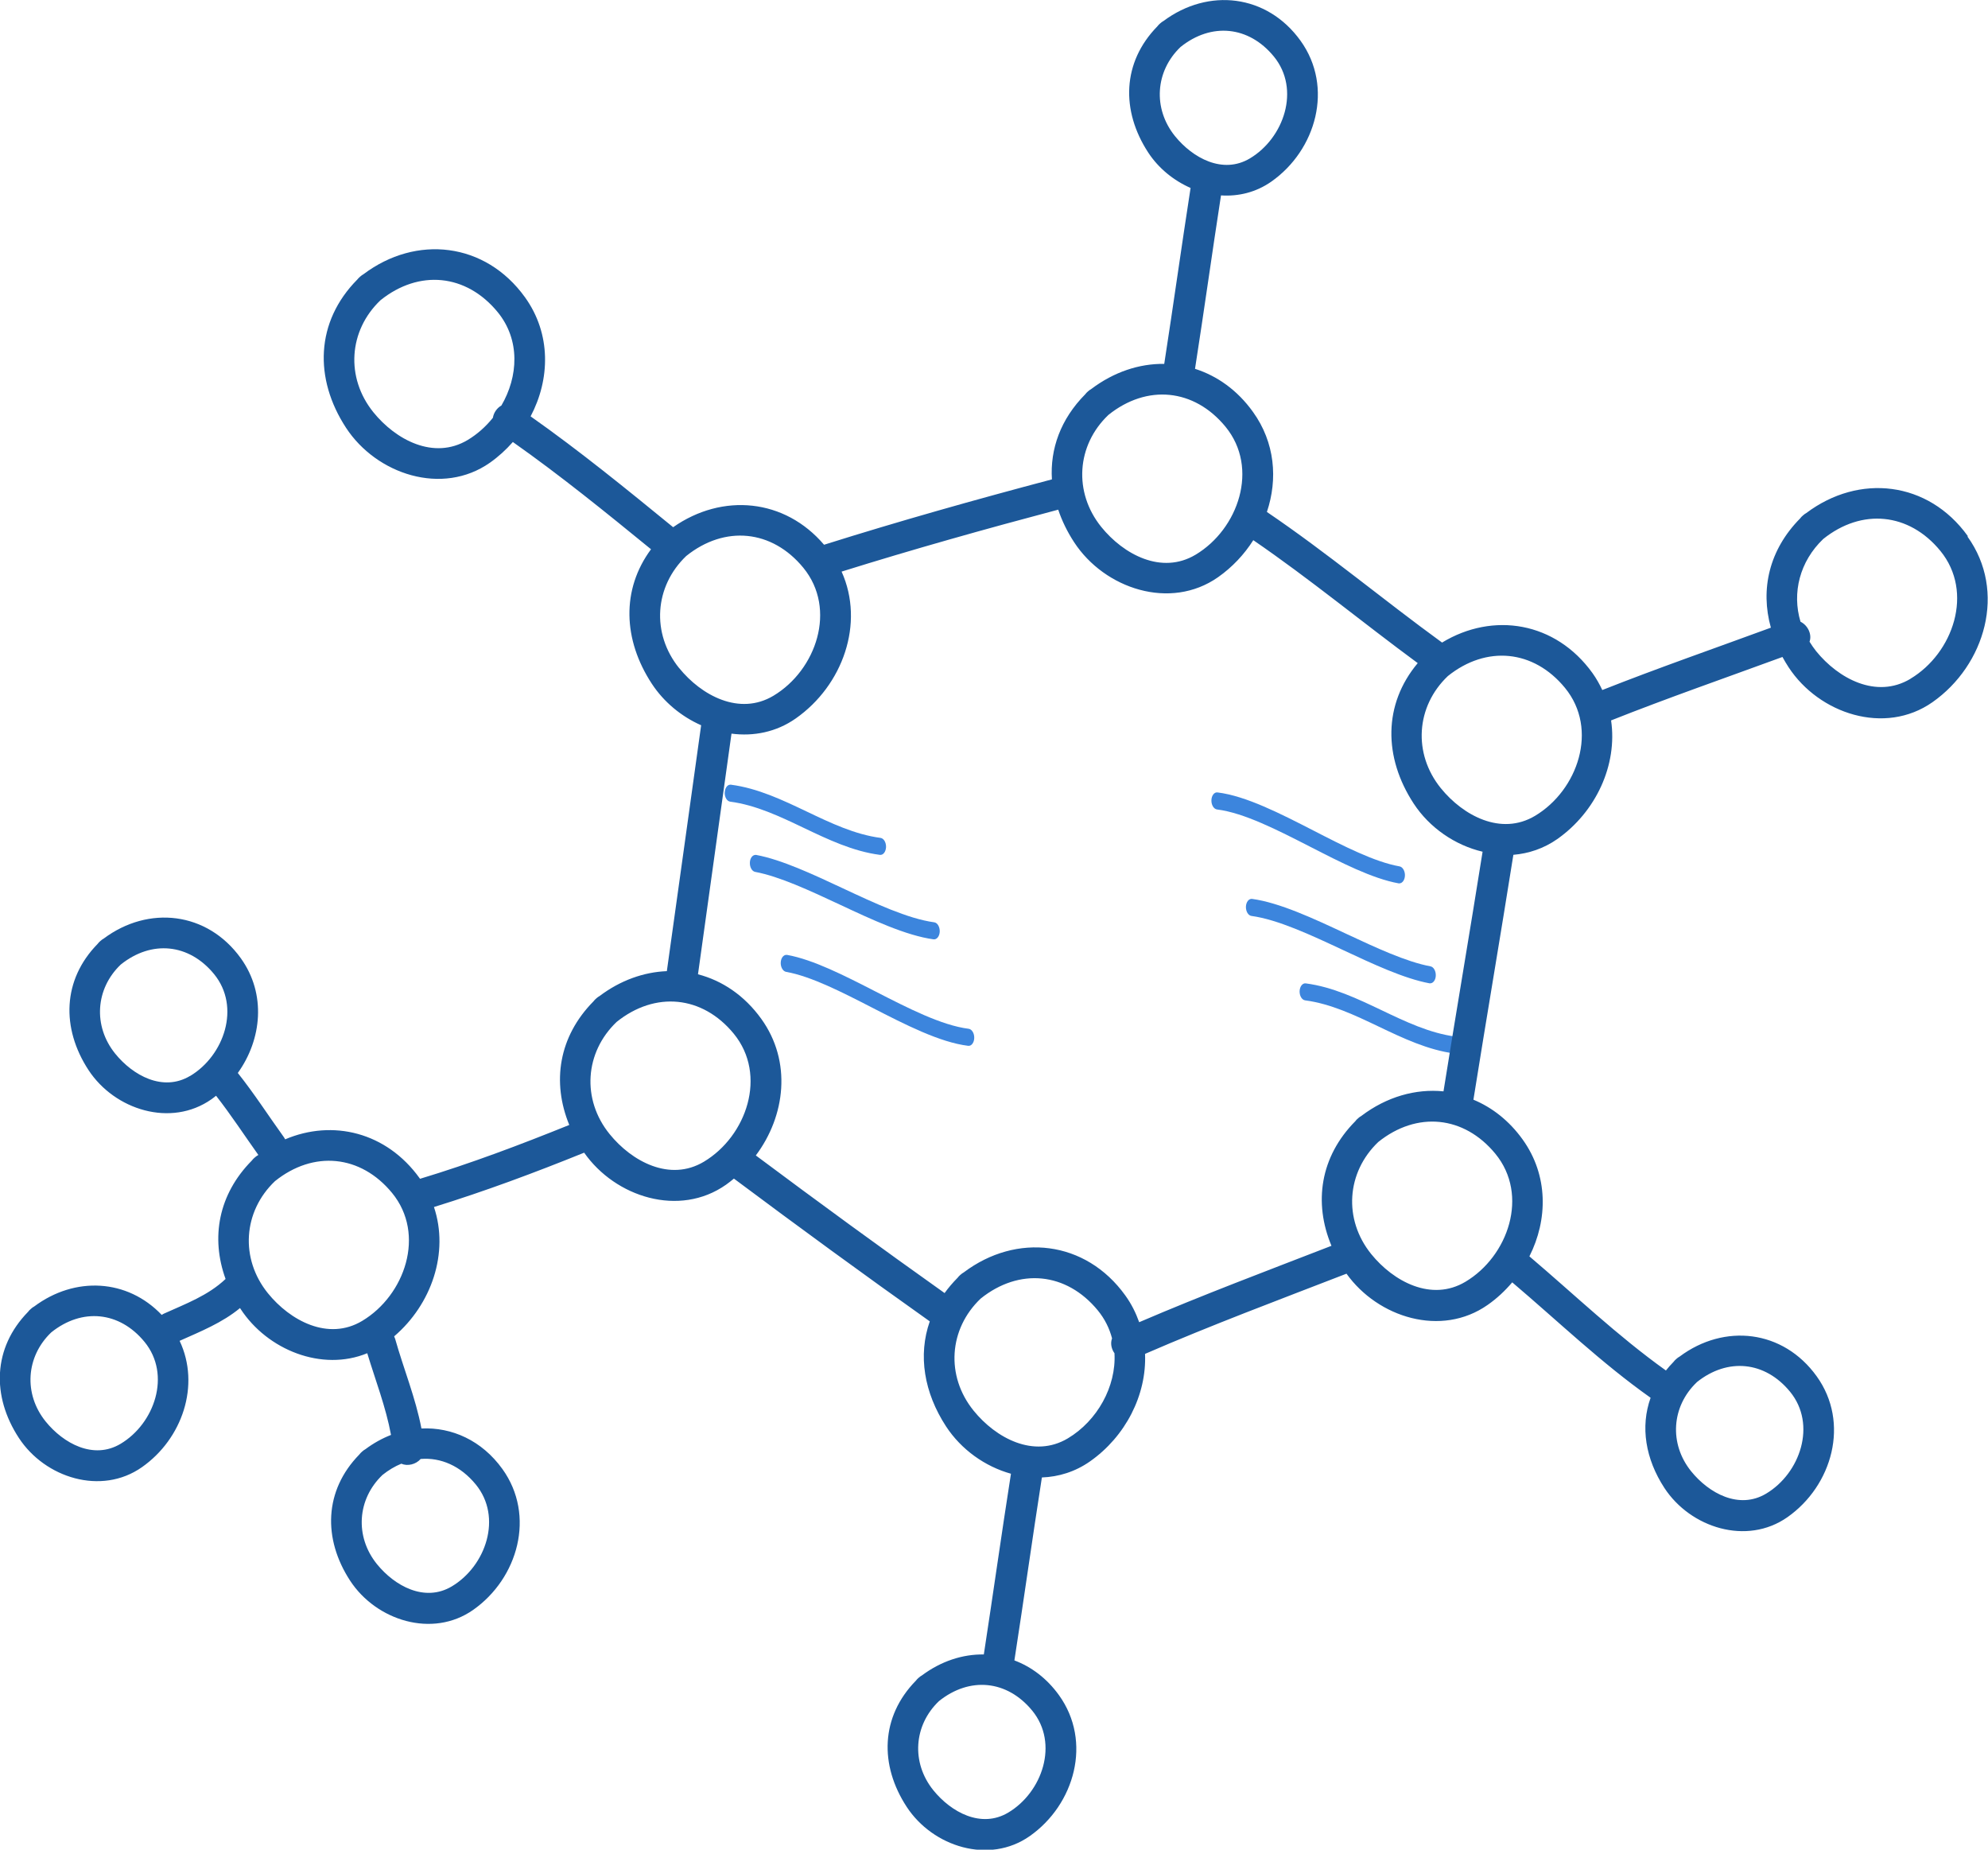 <?xml version="1.0" encoding="UTF-8"?>
<svg xmlns="http://www.w3.org/2000/svg" id="Layer_2" viewBox="0 0 277.7 258.33">
  <defs>
    <style>.cls-1{fill:#1c5899;}.cls-2{fill:#3c85dd;}</style>
  </defs>
  <g id="doodles">
    <g>
      <path class="cls-2" d="M101.23,110.67c-.02,.66,.32,1.23,.77,1.29,3.58,.47,6.98,2.09,10.27,3.66,3.38,1.61,6.87,3.28,10.64,3.77,.45,.06,.83-.42,.86-1.08,.02-.66-.32-1.23-.77-1.29-3.58-.47-6.98-2.09-10.27-3.66-3.38-1.61-6.87-3.28-10.64-3.77-.03,0-.07,0-.1,0-.4,.02-.73,.48-.75,1.08Z"></path>
      <path class="cls-2" d="M104.75,120.44c-.04,.65,.29,1.25,.74,1.33,3.39,.63,7.65,2.62,11.76,4.54,4.57,2.14,9.3,4.35,13.16,4.88,.45,.05,.83-.42,.86-1.08,.02-.66-.32-1.24-.77-1.3-3.68-.5-8.32-2.67-12.81-4.77-4.19-1.96-8.51-3.98-12.06-4.64-.04,0-.09-.01-.13,0-.39,.02-.72,.45-.75,1.04Z"></path>
      <path class="cls-2" d="M109.06,134.4c-.04,.65,.3,1.25,.75,1.33,3.49,.62,7.82,2.84,12,4.99,4.64,2.38,9.45,4.85,13.43,5.34,.45,.06,.83-.43,.85-1.09,.02-.66-.33-1.23-.78-1.29-3.77-.47-8.47-2.88-13.02-5.21-4.27-2.19-8.68-4.45-12.35-5.11-.04,0-.09-.01-.13,0-.39,.02-.72,.46-.75,1.05Z"></path>
      <path class="cls-2" d="M204.08,146.06c.02-.66-.32-1.23-.77-1.29-3.58-.47-6.98-2.09-10.27-3.66-3.38-1.61-6.87-3.28-10.64-3.77-.45-.06-.83,.42-.86,1.08-.02,.66,.32,1.23,.77,1.29,3.58,.47,6.98,2.09,10.27,3.66,3.38,1.61,6.87,3.28,10.64,3.77,.03,0,.07,0,.1,0,.4-.02,.73-.48,.75-1.08Z"></path>
      <path class="cls-2" d="M200.56,136.29c.04-.65-.29-1.25-.74-1.33-3.39-.63-7.65-2.62-11.76-4.54-4.57-2.14-9.3-4.35-13.16-4.88-.45-.05-.83,.42-.86,1.08-.02,.66,.32,1.24,.77,1.3,3.68,.5,8.32,2.67,12.81,4.77,4.19,1.96,8.51,3.98,12.06,4.64,.04,0,.09,.01,.13,0,.39-.02,.72-.45,.75-1.04Z"></path>
      <path class="cls-2" d="M196.25,122.33c.04-.65-.3-1.25-.75-1.33-3.49-.62-7.82-2.84-12-4.99-4.64-2.38-9.45-4.85-13.43-5.34-.45-.06-.83,.43-.85,1.09-.02,.66,.33,1.23,.78,1.29,3.77,.47,8.47,2.88,13.02,5.21,4.27,2.19,8.68,4.45,12.35,5.11,.04,0,.09,.01,.13,0,.39-.02,.72-.46,.75-1.05Z"></path>
      <path class="cls-1" d="M274.88,74.87c-5.54-7.7-15.19-8.76-22.56-3.22-.16,.09-.32,.2-.47,.34-.16,.13-.29,.27-.39,.41-4.33,4.38-5.59,9.89-4.09,15.26-7.86,2.89-15.76,5.63-23.55,8.71-.38-.81-.82-1.6-1.37-2.37-5.16-7.17-13.89-8.58-21.01-4.26-8.24-5.99-16.03-12.52-24.47-18.24,1.54-4.58,1.14-9.7-1.95-13.98-2.18-3.04-5.01-5.03-8.09-6.01,1.26-8.07,2.38-16.15,3.63-24.22,2.42,.16,4.88-.42,7.02-1.92,6.28-4.4,8.76-13.19,4.09-19.68-4.69-6.52-12.89-7.41-19.14-2.76-.16,.09-.32,.2-.47,.34-.16,.13-.28,.27-.39,.41-4.92,5.03-5.1,11.77-1.28,17.62,1.44,2.2,3.55,3.91,5.92,4.95-1.27,8.18-2.41,16.39-3.68,24.57-3.48-.05-7.04,1.13-10.18,3.5-.16,.09-.31,.2-.47,.34-.16,.13-.28,.27-.39,.41-3.43,3.46-4.92,7.63-4.65,11.88-10.68,2.83-21.29,5.81-31.83,9.13-5.49-6.45-14.19-7.27-21.08-2.45-6.51-5.32-13.04-10.64-19.91-15.48,2.73-5.17,2.9-11.51-.79-16.64-5.54-7.69-15.19-8.76-22.56-3.21-.16,.09-.31,.2-.47,.34-.16,.13-.28,.27-.39,.4-5.83,5.89-6.07,13.83-1.57,20.71,4.25,6.49,13.43,9.55,20.1,4.87,1.19-.84,2.26-1.82,3.2-2.89,6.66,4.69,12.99,9.83,19.3,14.98-4.16,5.62-3.92,12.63,.11,18.78,1.68,2.56,4.13,4.58,6.89,5.8-1.6,11.44-3.18,22.89-4.79,34.34-3.23,.13-6.48,1.28-9.39,3.47-.16,.09-.32,.2-.47,.34-.16,.13-.28,.27-.39,.41-4.87,4.93-5.83,11.29-3.38,17.26-6.86,2.77-13.76,5.38-20.85,7.52-.02-.03-.04-.06-.06-.09-4.63-6.43-12.14-8.24-18.78-5.42-.05-.09-.09-.18-.16-.28-2.16-3-4.15-6.1-6.45-8.99,3.35-4.67,4.01-11.02,.42-16.02-4.69-6.52-12.9-7.41-19.14-2.76-.16,.09-.32,.2-.47,.34-.16,.13-.28,.27-.39,.41-4.92,5.02-5.1,11.77-1.28,17.62,3.65,5.57,11.51,8.06,17.18,4.08,.22-.15,.43-.33,.64-.49,2.09,2.67,3.94,5.51,5.91,8.27-.02,.01-.03,.02-.05,.03-.16,.09-.31,.2-.47,.34-.16,.13-.28,.27-.39,.41-4.68,4.73-5.76,10.78-3.67,16.54-2.45,2.32-5.56,3.46-8.61,4.84-.11,.05-.21,.11-.31,.18-4.8-5.04-12.12-5.43-17.81-1.18-.16,.09-.32,.19-.47,.34-.16,.13-.28,.26-.39,.41-4.92,5.03-5.11,11.77-1.28,17.62,3.65,5.57,11.5,8.06,17.18,4.08,5.65-3.96,8.2-11.46,5.27-17.65,2.95-1.32,5.95-2.52,8.44-4.58,.03,.04,.05,.08,.08,.13,3.76,5.74,11.37,8.78,17.69,6.18,1.15,3.79,2.6,7.52,3.32,11.41-1.23,.48-2.43,1.14-3.57,1.99-.16,.09-.32,.2-.47,.34-.16,.13-.28,.27-.39,.41-4.92,5.03-5.1,11.77-1.28,17.62,3.65,5.57,11.5,8.06,17.18,4.08,6.28-4.41,8.76-13.19,4.09-19.68-2.87-3.99-7.06-5.86-11.31-5.66-.81-4.26-2.49-8.33-3.67-12.51-.04-.13-.09-.25-.14-.36,5.22-4.46,7.7-11.66,5.56-18.06,7.11-2.2,14.07-4.79,20.98-7.59,4.36,6.22,13.29,9.06,19.81,4.48,.38-.27,.75-.56,1.11-.86,9.04,6.75,18.15,13.41,27.36,19.94-1.66,4.72-.81,9.95,2.28,14.68,2.11,3.22,5.43,5.59,9.06,6.6-1.32,8.41-2.5,16.83-3.79,25.24-2.96-.05-5.98,.94-8.64,2.92-.16,.09-.32,.2-.47,.34-.16,.13-.28,.27-.39,.41-4.92,5.03-5.1,11.77-1.27,17.62,3.65,5.57,11.5,8.06,17.18,4.08,6.28-4.41,8.76-13.19,4.09-19.68-1.7-2.36-3.86-3.97-6.23-4.86,1.32-8.51,2.51-17.04,3.84-25.55,2.34-.09,4.65-.79,6.73-2.25,4.94-3.47,7.92-9.26,7.68-15.01,9.26-4.02,18.74-7.56,28.14-11.2,4.39,6.13,13.24,8.91,19.72,4.36,1.29-.9,2.43-1.97,3.43-3.15,6.44,5.46,12.43,11.24,19.33,16.12-1.45,4.05-.72,8.54,1.93,12.6,3.65,5.57,11.5,8.06,17.18,4.08,6.28-4.41,8.76-13.19,4.09-19.68-4.69-6.52-12.9-7.41-19.14-2.76-.16,.09-.32,.2-.47,.34-.16,.13-.28,.27-.39,.41-.38,.39-.74,.79-1.06,1.2-6.79-4.85-12.72-10.55-19.07-15.94,2.58-5.11,2.67-11.3-.95-16.33-1.89-2.63-4.27-4.47-6.87-5.55,1.82-11.41,3.77-22.79,5.58-34.2,2.13-.18,4.23-.87,6.12-2.19,5.4-3.79,8.45-10.34,7.53-16.58,7.91-3.14,15.95-5.93,23.94-8.86,.27,.49,.55,.97,.86,1.44,4.25,6.49,13.43,9.55,20.1,4.87,7.36-5.17,10.39-15.48,4.89-23.12ZM164.13,19.01c-3.11-3.85-2.76-9.07,.78-12.45,4.3-3.45,9.53-2.94,13.03,1.33,3.76,4.59,1.4,11.4-3.34,14.23-3.8,2.27-8-.06-10.47-3.11ZM70.03,56.64c-.62,.35-1.07,1.01-1.18,1.71-.98,1.22-2.17,2.29-3.52,3.1-4.76,2.84-10.07-.04-13.17-3.87-3.91-4.84-3.47-11.41,.99-15.65,5.38-4.32,11.97-3.69,16.36,1.65,3.19,3.89,2.89,9.03,.52,13.07ZM26.56,150.26c-3.8,2.27-8-.06-10.47-3.11-3.11-3.85-2.76-9.07,.78-12.44,4.3-3.45,9.53-2.94,13.03,1.33,3.76,4.59,1.4,11.4-3.34,14.23Zm-9.71,51.38c-3.8,2.27-8-.06-10.47-3.11-3.11-3.85-2.76-9.07,.78-12.45,4.3-3.45,9.53-2.94,13.03,1.33,3.76,4.59,1.4,11.4-3.34,14.23Zm41.92,2.12c2.8-.23,5.57,.97,7.69,3.56,3.76,4.59,1.4,11.4-3.34,14.23-3.8,2.27-8-.06-10.47-3.11-3.11-3.85-2.76-9.07,.78-12.45,.85-.68,1.73-1.2,2.63-1.57,.86,.38,2.03,.11,2.7-.66Zm-8.18-19.28c-4.75,2.84-10.07-.04-13.17-3.87-3.91-4.84-3.47-11.41,.99-15.65,5.38-4.32,11.97-3.69,16.36,1.65,4.74,5.78,1.79,14.3-4.18,17.87Zm93.6,54.43c3.76,4.59,1.4,11.4-3.34,14.23-3.8,2.27-8-.06-10.47-3.11-3.11-3.85-2.76-9.07,.78-12.45,4.3-3.45,9.53-2.94,13.03,1.33Zm92.83-45.87c4.3-3.45,9.53-2.94,13.03,1.33,3.76,4.59,1.4,11.4-3.34,14.23-3.8,2.27-8-.06-10.47-3.11-3.11-3.85-2.76-9.07,.78-12.44ZM154.83,57.95c5.38-4.32,11.97-3.69,16.36,1.65,4.74,5.78,1.79,14.3-4.18,17.87-4.76,2.84-10.07-.04-13.17-3.87-3.91-4.84-3.47-11.41,.99-15.65Zm-59.96,35.36c-3.91-4.84-3.46-11.41,.99-15.66,5.38-4.32,11.98-3.69,16.36,1.65,4.73,5.78,1.79,14.3-4.18,17.87-4.76,2.84-10.07-.04-13.17-3.87Zm3.45,68.94c-4.76,2.84-10.07-.04-13.17-3.87-3.92-4.84-3.47-11.41,.99-15.66,5.38-4.32,11.98-3.69,16.36,1.65,4.73,5.78,1.79,14.31-4.18,17.88Zm57.36,26.76c.26,4.63-2.41,9.42-6.51,11.87-4.76,2.84-10.07-.04-13.17-3.87-3.92-4.84-3.47-11.41,.99-15.65,5.38-4.32,11.97-3.69,16.36,1.65,.99,1.21,1.63,2.53,1.99,3.91-.26,.69-.09,1.49,.35,2.09Zm53.21-27.87c4.74,5.78,1.79,14.31-4.18,17.87-4.76,2.84-10.07-.04-13.17-3.87-3.91-4.84-3.46-11.41,.99-15.65,5.38-4.32,11.97-3.69,16.36,1.65Zm-7.25-8.72c-3.88-.39-7.93,.75-11.46,3.42-.16,.09-.32,.2-.47,.34-.16,.13-.29,.27-.39,.41-4.91,4.96-5.85,11.38-3.33,17.4-8.98,3.48-18.01,6.87-26.86,10.67-.46-1.29-1.08-2.55-1.94-3.74-5.54-7.7-15.19-8.77-22.56-3.22-.16,.09-.31,.2-.47,.34-.16,.13-.28,.27-.39,.41-.68,.69-1.29,1.4-1.82,2.14-8.87-6.3-17.65-12.71-26.37-19.22,4.13-5.51,5.06-13.11,.76-19.08-2.36-3.28-5.48-5.35-8.84-6.22,1.57-11.2,3.11-22.41,4.68-33.61,3.08,.4,6.25-.2,8.99-2.13,6.55-4.6,9.65-13.26,6.39-20.5,10.02-3.13,20.11-5.96,30.26-8.65,.52,1.55,1.26,3.08,2.23,4.56,4.25,6.49,13.43,9.55,20.1,4.87,1.99-1.4,3.65-3.17,4.92-5.17,7.9,5.41,15.26,11.5,22.97,17.17-4.83,5.76-4.79,13.15-.57,19.61,2.22,3.39,5.79,5.83,9.63,6.73-1.77,11.16-3.68,22.3-5.46,33.46Zm12.79-38.48c-4.76,2.84-10.07-.04-13.17-3.87-3.91-4.84-3.47-11.41,.99-15.65,5.38-4.32,11.98-3.69,16.36,1.65,4.74,5.78,1.79,14.3-4.18,17.87Zm52.43-19.13c-4.76,2.84-10.07-.04-13.17-3.87-.34-.43-.64-.87-.92-1.32,.37-.99-.22-2.28-1.26-2.79-1.21-4.03-.11-8.42,3.17-11.55,5.38-4.32,11.98-3.69,16.36,1.65,4.74,5.78,1.79,14.3-4.18,17.87Z"></path>
    </g>
  </g>
</svg>
